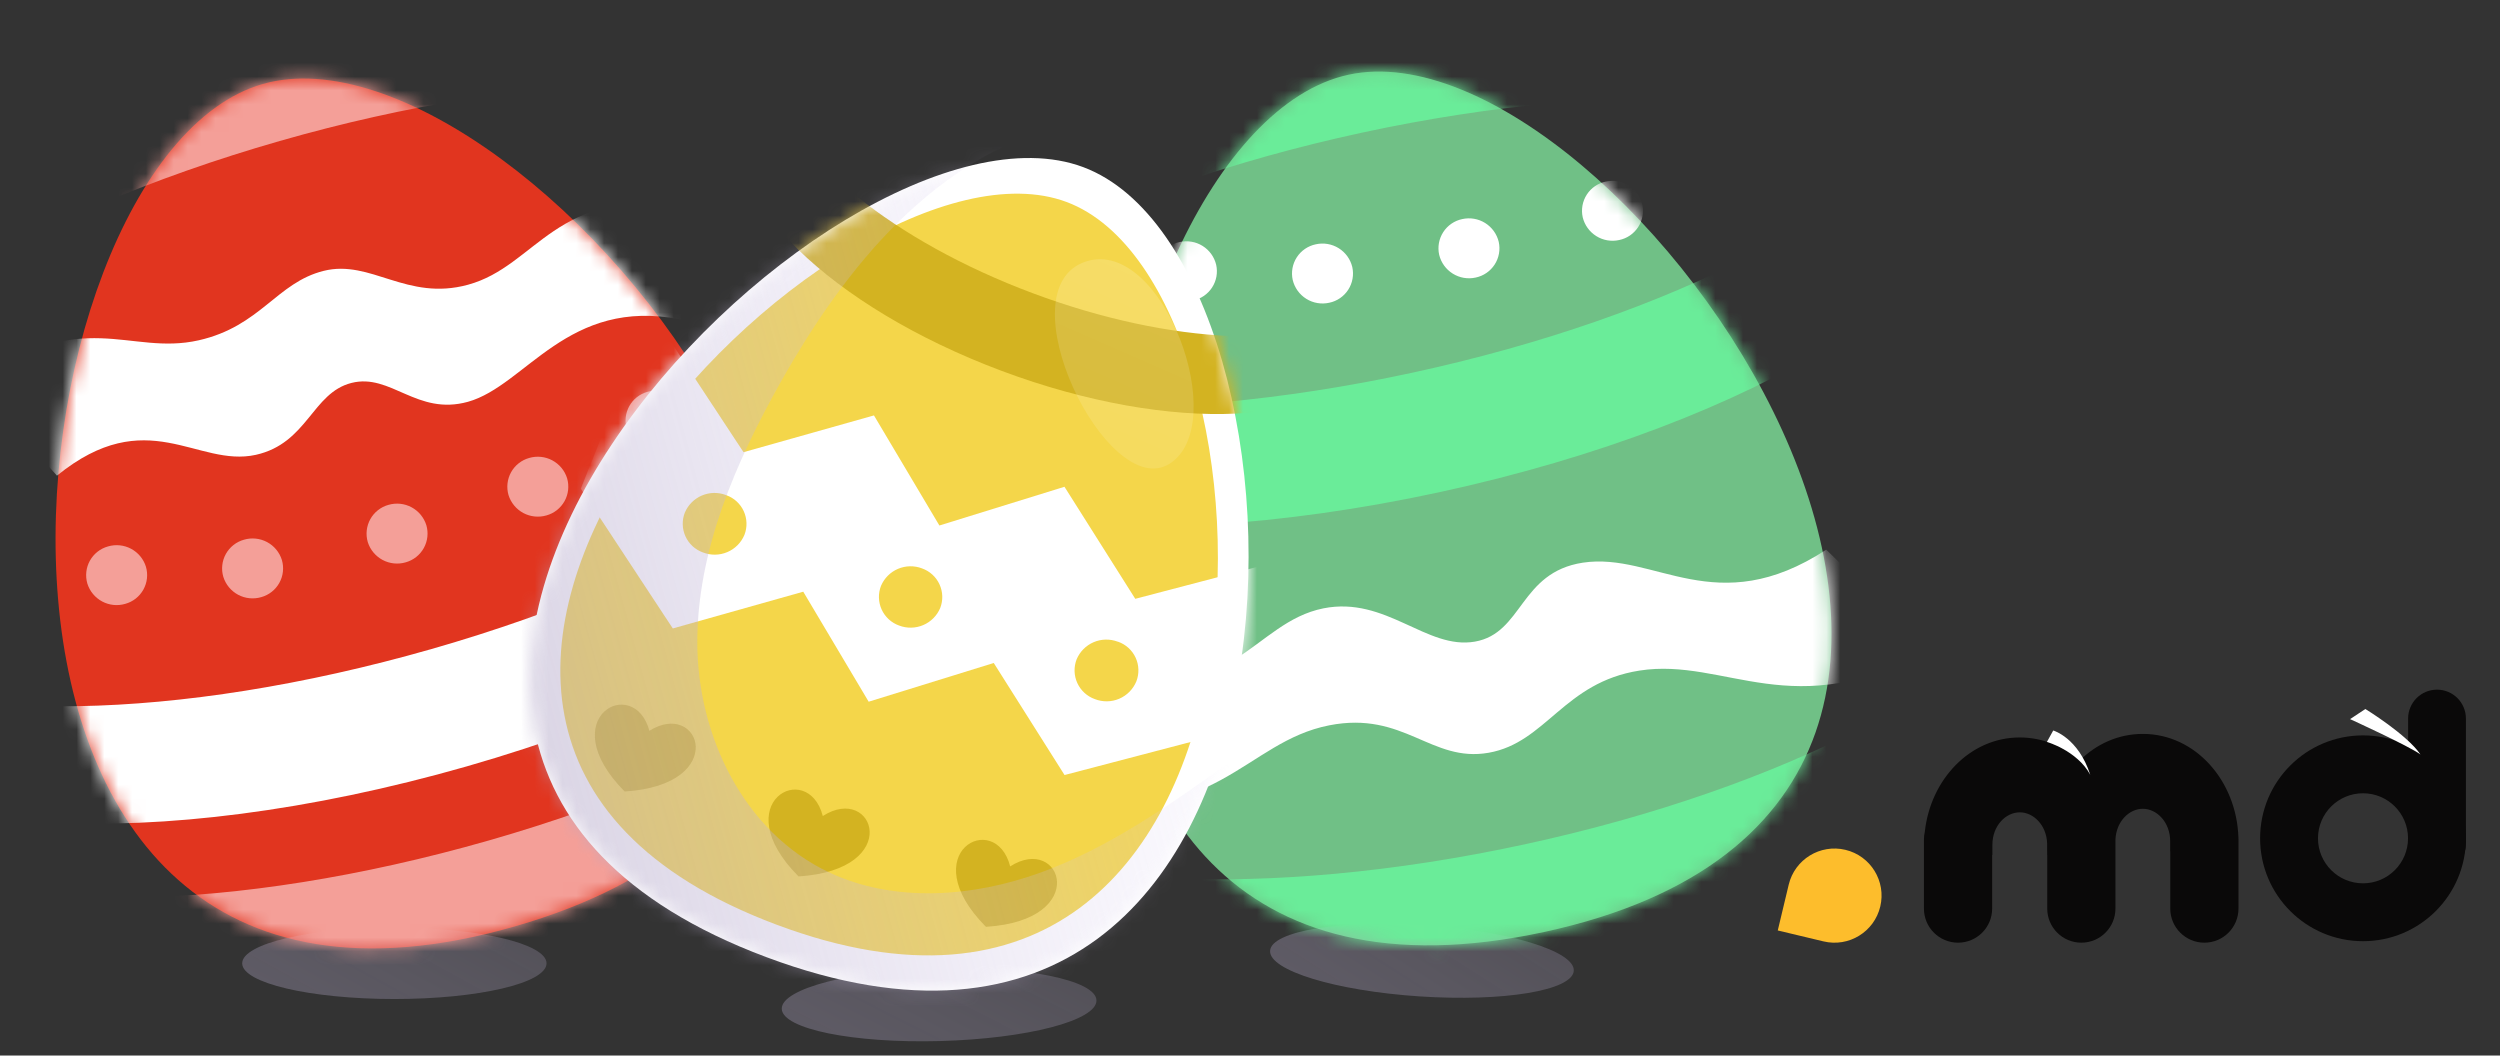 <svg width="180" height="76" viewBox="0 0 180 76" fill="none" xmlns="http://www.w3.org/2000/svg">
<rect x="0" y="0" width="180" height="76" fill="#333333" stroke="none"/>
<path d="M132.871 61.188C134.691 61.623 135.815 63.452 135.379 65.272C134.944 67.093 133.116 68.216 131.295 67.781L127.999 66.993L128.787 63.697C129.222 61.876 131.051 60.753 132.871 61.188Z" fill="#FDBD2C"/>
<path fill-rule="evenodd" clip-rule="evenodd" d="M170.137 63.599C168.347 63.599 166.895 62.148 166.895 60.357C166.895 58.567 168.347 57.116 170.137 57.116C171.927 57.116 173.378 58.567 173.378 60.357C173.378 62.148 171.927 63.599 170.137 63.599ZM170.137 67.766C166.045 67.766 162.728 64.449 162.728 60.357C162.728 56.265 166.045 52.948 170.137 52.948C174.229 52.948 177.546 56.265 177.546 60.357C177.546 64.449 174.229 67.766 170.137 67.766Z" fill="#0A0909"/>
<path d="M177.546 51.736C177.546 50.587 176.614 49.655 175.465 49.655C174.316 49.655 173.384 50.587 173.384 51.736V60.742C173.384 61.891 174.316 62.823 175.465 62.823C176.614 62.823 177.546 61.891 177.546 60.742V51.736Z" fill="#0A0909"/>
<path d="M169.206 51.777C169.206 51.777 173.491 53.732 174.274 54.324C173.3 52.884 170.306 51.048 170.306 51.048L169.206 51.777Z" fill="white"/>
<path fill-rule="evenodd" clip-rule="evenodd" d="M149.718 54.778C150.921 53.579 152.509 52.841 154.282 52.841C158.082 52.841 161.033 56.233 161.166 60.288C161.169 60.338 161.171 60.389 161.171 60.441V65.418C161.171 66.774 160.071 67.873 158.715 67.873C157.359 67.873 156.259 66.774 156.259 65.418V61.298H156.253V60.573C156.253 59.19 155.286 58.232 154.282 58.232C153.306 58.232 152.366 59.136 152.312 60.455V65.418C152.312 66.774 151.213 67.873 149.857 67.873C148.5 67.873 147.401 66.774 147.401 65.418V61.553H147.395V61.298H147.393V60.71C147.34 59.391 146.399 58.488 145.424 58.488C144.419 58.488 143.452 59.446 143.452 60.828V61.553H143.435V65.418C143.435 66.774 142.335 67.873 140.979 67.873C139.623 67.873 138.523 66.774 138.523 65.418V60.441C138.523 60.25 138.545 60.065 138.586 59.888C138.996 56.129 141.83 53.097 145.424 53.097C147.067 53.097 148.551 53.731 149.718 54.778Z" fill="#0A0909"/>
<path d="M147.378 53.419C147.378 53.419 149.549 54.029 150.5 55.789C149.635 53.107 147.832 52.596 147.832 52.596L147.378 53.419Z" fill="white"/>
<path d="M13.766 42.862C13.766 48.906 15.377 53.598 18.6 56.938C21.823 60.279 26.3 61.952 32.031 61.958C37.733 61.958 42.215 60.303 45.479 56.992C48.743 53.681 50.396 49.046 50.44 43.087V35.378C50.44 29.191 48.821 24.36 45.585 20.886C42.349 17.412 37.854 15.676 32.102 15.68C26.442 15.68 21.98 17.387 18.715 20.8C15.451 24.214 13.797 29.003 13.755 35.168L13.766 42.862ZM24.072 35.315C24.072 31.251 24.724 28.229 26.028 26.25C27.332 24.27 29.358 23.279 32.106 23.275C34.833 23.275 36.847 24.229 38.148 26.136C39.45 28.044 40.125 30.947 40.175 34.845V42.862C40.175 46.801 39.511 49.704 38.183 51.571C36.856 53.437 34.806 54.37 32.035 54.37C29.358 54.37 27.367 53.458 26.063 51.634C24.759 49.809 24.095 46.978 24.072 43.141V35.315Z" fill="#1D1D1B"/>
<path d="M18.913 6.049C38.077 0.557 81.314 54.017 37.04 66.709C-7.234 79.4 -0.252 11.54 18.913 6.049Z" fill="#E1351F"/>
<g style="mix-blend-mode:multiply">
<path d="M39.351 69.36C39.351 70.78 34.446 71.929 28.394 71.929C22.342 71.929 17.438 70.78 17.438 69.36C17.438 67.939 22.344 66.79 28.394 66.79C34.444 66.79 39.351 67.941 39.351 69.36Z" fill="url(#paint0_linear_364_5626)"/>
</g>
<mask id="mask0_364_5626" style="mask-type:luminance" maskUnits="userSpaceOnUse" x="3" y="5" width="54" height="64">
<path d="M18.913 6.049C38.077 0.557 81.314 54.017 37.04 66.709C-7.234 79.4 -0.252 11.54 18.913 6.049Z" fill="white"/>
</mask>
<g mask="url(#mask0_364_5626)">
<path d="M-1.943 27.571C5.974 21.948 9.26 25.642 14.306 24.502C18.766 23.492 19.913 20.348 23.306 19.502C26.699 18.655 29.28 21.708 33.693 20.502C38.687 19.138 39.913 13.477 49.475 14.738L49.001 23C40.871 21.38 37.868 27.76 33.693 28.929C30.007 29.952 28.142 26.853 25.306 27.571C22.47 28.29 22.152 31.913 18.422 32.748C14.199 33.684 10.594 28.979 4.101 34.247" fill="white"/>
<path d="M10.507 40.804C10.587 41.077 10.612 41.363 10.581 41.646C10.549 41.929 10.461 42.203 10.323 42.452C10.184 42.701 9.998 42.919 9.774 43.096C9.551 43.272 9.294 43.401 9.02 43.477C8.463 43.641 7.865 43.579 7.354 43.305C6.843 43.031 6.461 42.568 6.288 42.014C6.209 41.741 6.184 41.455 6.216 41.172C6.247 40.889 6.335 40.616 6.473 40.367C6.612 40.119 6.798 39.9 7.022 39.724C7.245 39.548 7.502 39.419 7.776 39.343C8.332 39.179 8.93 39.24 9.441 39.514C9.952 39.787 10.335 40.25 10.507 40.804Z" fill="#F49F98"/>
<path d="M20.296 40.32C20.376 40.593 20.401 40.88 20.369 41.163C20.338 41.446 20.25 41.72 20.112 41.968C19.974 42.217 19.787 42.436 19.563 42.612C19.34 42.788 19.083 42.918 18.809 42.994C18.253 43.157 17.654 43.095 17.143 42.822C16.633 42.548 16.25 42.084 16.078 41.531C15.998 41.258 15.973 40.971 16.005 40.689C16.036 40.406 16.124 40.132 16.262 39.884C16.401 39.635 16.587 39.417 16.811 39.241C17.034 39.065 17.291 38.935 17.565 38.859C18.121 38.695 18.719 38.757 19.23 39.03C19.741 39.303 20.124 39.767 20.296 40.32Z" fill="#F49F98"/>
<path d="M30.697 37.814C30.777 38.087 30.802 38.374 30.77 38.657C30.738 38.939 30.651 39.213 30.512 39.462C30.374 39.711 30.187 39.929 29.964 40.105C29.74 40.282 29.484 40.411 29.21 40.488C28.653 40.651 28.055 40.588 27.545 40.315C27.034 40.041 26.651 39.578 26.478 39.025C26.399 38.751 26.374 38.465 26.406 38.182C26.438 37.9 26.526 37.626 26.664 37.377C26.802 37.129 26.988 36.91 27.212 36.734C27.435 36.557 27.692 36.427 27.966 36.351C28.522 36.188 29.12 36.249 29.631 36.523C30.142 36.797 30.525 37.261 30.697 37.814Z" fill="#F49F98"/>
<path d="M45.127 30.887C45.299 31.44 45.682 31.903 46.192 32.176C46.703 32.45 47.3 32.511 47.856 32.348C48.13 32.272 48.387 32.142 48.61 31.966C48.834 31.79 49.02 31.572 49.158 31.323C49.297 31.075 49.385 30.801 49.416 30.518C49.448 30.236 49.423 29.949 49.343 29.676C49.171 29.123 48.788 28.659 48.278 28.386C47.767 28.112 47.168 28.05 46.612 28.213C46.338 28.289 46.082 28.419 45.858 28.595C45.635 28.771 45.448 28.99 45.31 29.239C45.172 29.488 45.085 29.762 45.053 30.044C45.022 30.327 45.047 30.614 45.127 30.887Z" fill="#F49F98"/>
<path d="M36.613 35.646C36.786 36.2 37.169 36.663 37.679 36.937C38.19 37.21 38.788 37.272 39.344 37.11C39.618 37.033 39.875 36.904 40.099 36.727C40.322 36.551 40.508 36.333 40.647 36.084C40.785 35.835 40.873 35.561 40.905 35.278C40.936 34.996 40.911 34.709 40.832 34.436C40.66 33.883 40.277 33.42 39.766 33.146C39.256 32.872 38.658 32.81 38.102 32.973C37.828 33.049 37.572 33.179 37.348 33.355C37.124 33.531 36.938 33.75 36.799 33.999C36.661 34.247 36.573 34.521 36.541 34.804C36.509 35.087 36.534 35.373 36.613 35.646Z" fill="#F49F98"/>
<path d="M70.077 28.951C72.474 36.972 56.146 48.72 33.601 55.181C11.056 61.642 -9.178 60.366 -11.578 52.346C-12.019 50.873 -11.831 49.28 -11.095 47.614C-4.216 52.126 12.646 52.007 31.072 46.729C49.499 41.451 63.761 32.649 67.065 25.221C68.603 26.235 69.631 27.479 70.077 28.951Z" fill="white"/>
<path d="M-18.868 27.928C-21.264 19.908 -4.937 8.159 17.608 1.7C40.153 -4.759 60.387 -3.485 62.788 4.534C63.228 6.008 63.042 7.6 62.306 9.266C55.427 4.753 38.566 4.872 20.139 10.152C1.712 15.433 -12.548 24.23 -15.852 31.658C-17.397 30.645 -18.431 29.401 -18.868 27.928Z" fill="#F49F98"/>
<path d="M74.197 42.737C76.594 50.756 60.266 62.505 37.721 68.966C15.176 75.426 -5.058 74.151 -7.458 66.13C-7.899 64.658 -7.713 63.064 -6.977 61.398C-0.097 65.911 16.766 65.792 35.193 60.514C53.619 55.235 67.878 46.434 71.182 39.006C72.723 40.021 73.757 41.263 74.197 42.737Z" fill="#F49F98"/>
</g>
<path d="M89.533 41.771C89.134 47.801 90.432 52.589 93.427 56.135C96.422 59.681 100.779 61.647 106.497 62.031C112.186 62.408 116.768 61.052 120.243 57.964C123.718 54.876 125.674 50.36 126.111 44.417L126.62 36.725C127.029 30.551 125.733 25.624 122.733 21.944C119.733 18.263 115.364 16.235 109.623 15.859C103.976 15.485 99.411 16.893 95.928 20.084C92.445 23.274 90.479 27.944 90.03 34.093L89.533 41.771ZM100.314 34.921C100.583 30.866 101.433 27.893 102.865 26.004C104.296 24.115 106.383 23.26 109.126 23.437C111.846 23.617 113.793 24.702 114.966 26.692C116.139 28.681 116.621 31.622 116.413 35.515L115.884 43.514C115.624 47.445 114.77 50.298 113.322 52.072C111.874 53.847 109.767 54.643 107.002 54.46C104.33 54.284 102.404 53.242 101.224 51.335C100.043 49.429 99.568 46.56 99.798 42.729L100.314 34.921Z" fill="#1D1D1B"/>
<path d="M97.099 5.378C116.585 1.164 156.197 57.362 111.181 67.102C66.166 76.842 77.613 9.591 97.099 5.378Z" fill="#70C086"/>
<g style="mix-blend-mode:multiply">
<path d="M113.312 69.9C113.218 71.317 108.248 72.14 102.21 71.74C96.171 71.341 91.353 69.87 91.447 68.453C91.541 67.036 96.512 66.213 102.549 66.613C108.586 67.012 113.405 68.484 113.312 69.9Z" fill="url(#paint1_linear_364_5626)"/>
</g>
<mask id="mask1_364_5626" style="mask-type:luminance" maskUnits="userSpaceOnUse" x="79" y="5" width="53" height="64">
<path d="M97.099 5.378C116.585 1.164 156.197 57.362 111.181 67.102C66.166 76.842 77.613 9.591 97.099 5.378Z" fill="white"/>
</mask>
<g mask="url(#mask1_364_5626)">
<path d="M76.006 57.855C87.684 59.58 89.599 53.425 95.703 52.224C101.1 51.164 103.037 54.93 107.186 54.198C111.334 53.465 112.59 49.135 118.043 48.282C124.214 47.314 129.182 52.257 138.876 46.758L131.488 39.576C123.546 44.766 119.14 39.731 113.966 40.512C109.402 41.211 109.658 45.596 106.186 46.198C102.713 46.8 99.798 42.905 95.29 43.8C90.191 44.823 88.851 50.878 78.916 48.845" fill="white"/>
<path d="M87.565 19.064C87.627 19.342 87.633 19.63 87.583 19.91C87.532 20.19 87.427 20.458 87.272 20.697C87.118 20.936 86.917 21.142 86.682 21.303C86.448 21.464 86.183 21.576 85.904 21.634C85.338 21.76 84.746 21.659 84.254 21.352C83.762 21.045 83.411 20.557 83.276 19.994C83.214 19.716 83.208 19.428 83.259 19.148C83.309 18.869 83.414 18.601 83.569 18.362C83.723 18.123 83.924 17.918 84.159 17.757C84.393 17.596 84.658 17.484 84.936 17.426C85.502 17.299 86.094 17.4 86.586 17.706C87.078 18.013 87.43 18.501 87.565 19.064Z" fill="white"/>
<path d="M97.365 19.228C97.427 19.506 97.433 19.794 97.382 20.074C97.332 20.354 97.227 20.622 97.072 20.861C96.918 21.1 96.717 21.306 96.482 21.467C96.247 21.628 95.983 21.74 95.704 21.798C95.138 21.924 94.546 21.823 94.054 21.516C93.562 21.209 93.211 20.721 93.075 20.157C93.014 19.88 93.008 19.593 93.058 19.312C93.109 19.032 93.214 18.765 93.369 18.526C93.523 18.287 93.724 18.082 93.958 17.921C94.193 17.76 94.457 17.648 94.736 17.59C95.302 17.463 95.894 17.564 96.386 17.87C96.878 18.177 97.23 18.665 97.365 19.228Z" fill="white"/>
<path d="M107.909 17.414C107.971 17.692 107.976 17.98 107.926 18.26C107.876 18.54 107.77 18.807 107.616 19.046C107.461 19.285 107.261 19.491 107.026 19.652C106.791 19.813 106.527 19.926 106.248 19.984C105.683 20.11 105.09 20.008 104.599 19.701C104.107 19.395 103.755 18.907 103.62 18.344C103.558 18.066 103.553 17.778 103.603 17.498C103.654 17.218 103.759 16.951 103.914 16.712C104.068 16.473 104.268 16.267 104.503 16.106C104.738 15.945 105.002 15.832 105.28 15.774C105.846 15.648 106.439 15.749 106.931 16.056C107.422 16.363 107.774 16.851 107.909 17.414Z" fill="white"/>
<path d="M122.764 11.455C122.9 12.018 123.251 12.505 123.742 12.812C124.234 13.118 124.826 13.22 125.391 13.093C125.67 13.036 125.934 12.923 126.169 12.762C126.403 12.601 126.604 12.396 126.758 12.157C126.913 11.918 127.018 11.651 127.069 11.371C127.119 11.091 127.113 10.803 127.052 10.526C126.916 9.962 126.565 9.474 126.073 9.167C125.581 8.86 124.989 8.759 124.423 8.885C124.144 8.943 123.88 9.056 123.645 9.217C123.411 9.378 123.21 9.584 123.056 9.823C122.902 10.062 122.796 10.329 122.746 10.61C122.696 10.89 122.702 11.177 122.764 11.455Z" fill="white"/>
<path d="M113.955 15.642C114.09 16.206 114.442 16.693 114.934 17C115.425 17.307 116.018 17.408 116.583 17.282C116.862 17.224 117.126 17.112 117.361 16.951C117.596 16.79 117.796 16.584 117.951 16.345C118.105 16.106 118.211 15.838 118.261 15.558C118.311 15.278 118.306 14.991 118.244 14.713C118.109 14.15 117.758 13.662 117.266 13.355C116.775 13.049 116.183 12.947 115.617 13.073C115.339 13.131 115.074 13.243 114.839 13.404C114.605 13.565 114.404 13.771 114.249 14.01C114.095 14.249 113.989 14.517 113.938 14.797C113.888 15.077 113.893 15.364 113.955 15.642Z" fill="white"/>
<path d="M141.758 11.676C143.62 19.838 126.552 30.482 103.63 35.44C80.707 40.398 60.602 37.79 58.736 29.628C58.394 28.13 58.686 26.552 59.531 24.938C66.097 29.895 82.93 30.89 101.665 26.84C120.4 22.79 135.212 14.949 138.999 7.756C140.466 8.868 141.41 10.177 141.758 11.676Z" fill="#6AEC99"/>
<path d="M57.955 24.715C56.094 16.554 73.162 5.909 96.084 0.953C119.006 -4.003 139.112 -1.396 140.977 6.763C141.32 8.264 141.029 9.839 140.184 11.453C133.618 6.496 116.786 5.502 98.051 9.554C79.315 13.605 64.505 21.442 60.718 28.636C59.243 27.523 58.294 26.213 57.955 24.715Z" fill="#6AEC99"/>
<path d="M149.84 45.637C151.702 53.797 134.634 64.441 111.712 69.399C88.789 74.357 68.684 71.749 66.818 63.587C66.476 62.088 66.766 60.511 67.611 58.897C74.177 63.854 91.011 64.849 109.747 60.799C128.482 56.748 143.29 48.908 147.077 41.714C148.548 42.829 149.498 44.137 149.84 45.637Z" fill="#6AEC99"/>
</g>
<g style="mix-blend-mode:multiply">
<path d="M67.687 74.956C61.43 75.126 56.326 74.087 56.287 72.636C56.248 71.186 61.288 69.873 67.545 69.704C73.802 69.534 78.905 70.573 78.945 72.024C78.984 73.474 73.944 74.787 67.687 74.956Z" fill="url(#paint2_linear_364_5626)"/>
</g>
<path d="M77.993 12.033C96.161 18.834 97.143 84.621 55.168 68.91C13.194 53.2 59.82 5.232 77.993 12.033Z" fill="white"/>
<path d="M76.797 14.544C93.419 20.766 94.317 80.952 55.916 66.579C17.515 52.207 60.172 8.323 76.797 14.544Z" fill="#F4D64A"/>
<mask id="mask2_364_5626" style="mask-type:luminance" maskUnits="userSpaceOnUse" x="38" y="11" width="52" height="61">
<path d="M77.993 12.033C96.329 18.118 97.143 84.621 55.168 68.91C13.193 53.2 59.82 5.232 77.993 12.033Z" fill="white"/>
</mask>
<g mask="url(#mask2_364_5626)">
<path d="M98.243 25.425C96.11 30.729 84.411 31.307 72.105 26.698C59.798 22.089 51.554 14.049 53.682 8.746C54.106 7.738 54.831 6.885 55.757 6.302C56.941 11.291 64.292 17.346 74.351 21.108C84.41 24.87 94.05 25.176 98.41 22.267C98.686 23.311 98.628 24.416 98.243 25.425Z" fill="#D3B321"/>
<path d="M57.496 63.103C65.122 62.619 62.939 56.382 59.241 58.754C58.164 54.597 52.201 57.785 57.496 63.103ZM46.721 52.64C50.419 50.268 52.596 56.505 44.976 56.989C39.702 51.67 45.664 48.482 46.763 52.639L46.721 52.64ZM72.733 62.381C76.43 60.01 78.609 66.252 70.988 66.731C65.703 61.402 71.665 58.213 72.733 62.381Z" fill="#D3B321"/>
<path d="M41.816 35.182L48.441 45.248L57.834 42.602L62.544 50.523L71.55 47.735L76.647 55.802L88.566 52.678L93.657 39.991L81.739 43.115L76.642 35.048L67.636 37.836L62.925 29.91L53.533 32.557L46.907 22.49L41.816 35.182Z" fill="white"/>
<path d="M53.6 38.509C53.367 39.069 52.923 39.516 52.365 39.752C51.806 39.989 51.177 39.998 50.612 39.776C50.336 39.677 50.082 39.524 49.865 39.325C49.649 39.127 49.475 38.886 49.353 38.619C49.231 38.352 49.164 38.063 49.157 37.769C49.149 37.475 49.2 37.183 49.307 36.91C49.542 36.352 49.987 35.908 50.545 35.673C51.104 35.438 51.732 35.431 52.295 35.654C52.571 35.753 52.824 35.905 53.039 36.103C53.254 36.301 53.428 36.54 53.55 36.806C53.671 37.072 53.738 37.36 53.747 37.653C53.756 37.945 53.706 38.236 53.6 38.509ZM66.382 40.923C65.825 40.711 65.207 40.723 64.658 40.956C64.109 41.189 63.671 41.625 63.436 42.173C63.328 42.446 63.276 42.738 63.283 43.031C63.29 43.325 63.356 43.614 63.477 43.882C63.599 44.149 63.773 44.389 63.989 44.588C64.205 44.787 64.459 44.94 64.736 45.039C65.297 45.254 65.92 45.242 66.473 45.006C67.026 44.77 67.465 44.327 67.697 43.773C67.802 43.5 67.852 43.208 67.843 42.916C67.833 42.623 67.765 42.336 67.642 42.07C67.52 41.804 67.345 41.566 67.129 41.369C66.912 41.172 66.658 41.02 66.382 40.923ZM80.48 46.202C79.918 45.989 79.296 46.001 78.743 46.237C78.191 46.473 77.752 46.915 77.518 47.468C77.412 47.742 77.361 48.034 77.369 48.327C77.377 48.621 77.444 48.909 77.566 49.177C77.688 49.444 77.862 49.684 78.078 49.883C78.294 50.081 78.547 50.235 78.823 50.334C79.389 50.557 80.02 50.549 80.58 50.311C81.14 50.073 81.584 49.624 81.816 49.062C81.923 48.788 81.973 48.495 81.964 48.201C81.956 47.907 81.887 47.618 81.764 47.351C81.641 47.084 81.465 46.845 81.247 46.647C81.029 46.45 80.773 46.298 80.495 46.202L80.48 46.202Z" fill="#F4D64A"/>
<path style="mix-blend-mode:multiply" d="M74.575 9.602C66.26 12.518 60.5 19.914 56.25 27.436C52.956 33.296 50.2 39.635 50.207 46.276C50.213 52.918 53.518 59.895 59.688 62.808C64.396 65.031 70.077 64.599 74.98 62.803C79.884 61.008 84.188 57.969 88.409 54.969C90.023 58.787 88.777 63.144 87.255 67.004C85.33 71.867 82.884 76.686 78.93 80.213C75.857 82.983 71.961 84.814 67.984 86.154C54.467 90.717 38.512 89.506 27.184 81.088C22.646 77.603 18.819 73.279 15.911 68.351C8.475 56.016 5.707 41.423 8.11 27.222C8.943 22.331 10.406 17.444 13.258 13.317C17.13 7.704 23.338 3.863 29.959 1.754C36.58 -0.356 43.628 -0.877 50.594 -0.903C55.11 -0.925 60.077 -0.582 63.323 2.457" fill="url(#paint3_linear_364_5626)"/>
</g>
<path style="mix-blend-mode:screen" opacity="0.2" d="M78.214 18.82C72.144 20.742 79.733 36.213 84.206 33.39C88.678 30.567 83.722 17.077 78.214 18.82Z" fill="url(#paint4_linear_364_5626)"/>
<defs>
<linearGradient id="paint0_linear_364_5626" x1="-26.177" y1="164.589" x2="44.563" y2="35.574" gradientUnits="userSpaceOnUse">
<stop stop-color="#7F738D"/>
<stop offset="1" stop-color="#E4D9FF" stop-opacity="0"/>
</linearGradient>
<linearGradient id="paint1_linear_364_5626" x1="41.639" y1="160.595" x2="120.743" y2="36.532" gradientUnits="userSpaceOnUse">
<stop stop-color="#7F738D"/>
<stop offset="1" stop-color="#E4D9FF" stop-opacity="0"/>
</linearGradient>
<linearGradient id="paint2_linear_364_5626" x1="12.705" y1="171.232" x2="81.051" y2="36.814" gradientUnits="userSpaceOnUse">
<stop stop-color="#7F738D"/>
<stop offset="1" stop-color="#E4D9FF" stop-opacity="0"/>
</linearGradient>
<linearGradient id="paint3_linear_364_5626" x1="-27.026" y1="63.411" x2="95.735" y2="29.729" gradientUnits="userSpaceOnUse">
<stop stop-color="#7F738D"/>
<stop offset="1" stop-color="#E4D9FF" stop-opacity="0"/>
</linearGradient>
<linearGradient id="paint4_linear_364_5626" x1="76.855" y1="5.641" x2="55.164" y2="55.206" gradientUnits="userSpaceOnUse">
<stop stop-color="white"/>
<stop offset="1" stop-color="white" stop-opacity="0"/>
</linearGradient>
</defs>
</svg>
